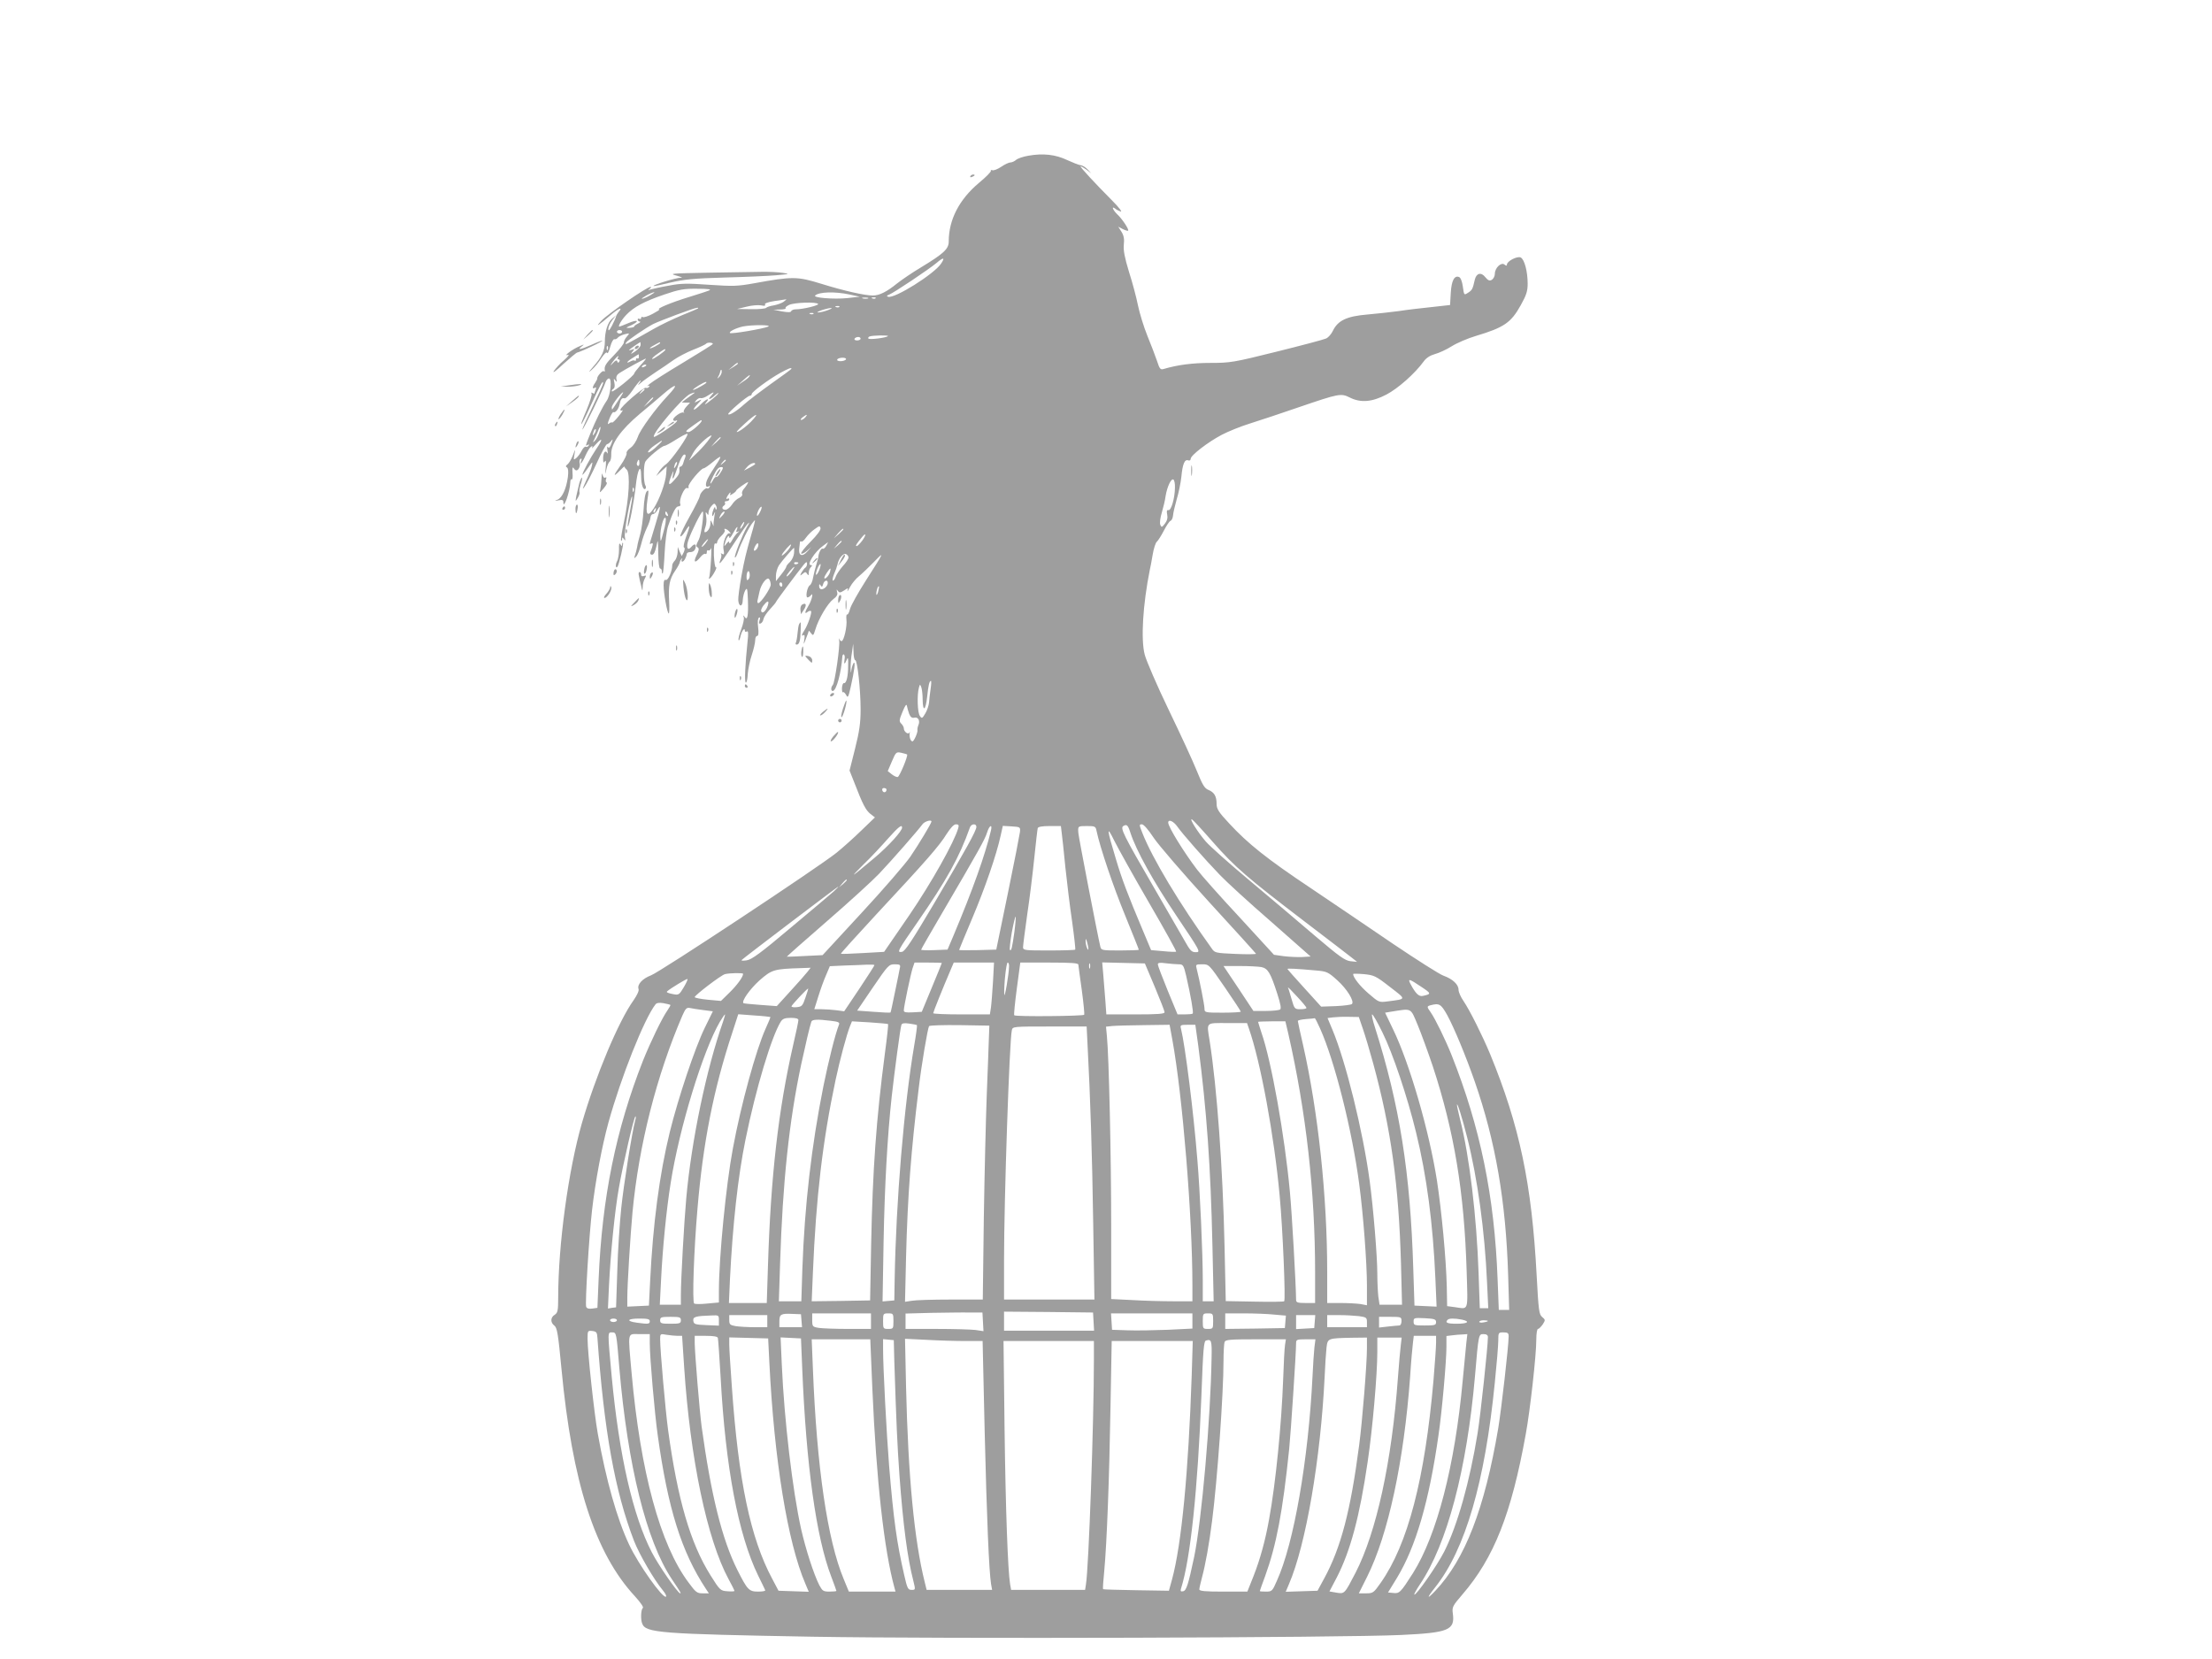 <?xml version="1.0" standalone="no"?>
<!DOCTYPE svg PUBLIC "-//W3C//DTD SVG 20010904//EN"
 "http://www.w3.org/TR/2001/REC-SVG-20010904/DTD/svg10.dtd">
<svg version="1.0" xmlns="http://www.w3.org/2000/svg"
 width="1280pt" height="960pt" viewBox="0 0 1280 960"
 preserveAspectRatio="xMidYMid meet">
<g transform="translate(0,960) scale(0.1,-0.1)"
fill="#9e9e9e" stroke="none">
<path d="M5951 8699 c-30 -5 -62 -16 -71 -24 -9 -8 -24 -15 -33 -15 -9 0 -33
-11 -53 -25 -21 -14 -44 -23 -51 -20 -8 2 -12 1 -9 -3 3 -5 -29 -37 -70 -71
-114 -96 -174 -213 -174 -338 0 -43 -27 -69 -157 -148 -54 -32 -118 -76 -143
-96 -58 -47 -101 -69 -139 -69 -47 0 -167 27 -299 68 -139 43 -167 43 -387 3
-99 -18 -124 -18 -260 -9 -128 9 -164 9 -235 -5 -47 -8 -94 -19 -105 -22 -16
-6 -17 -5 -5 4 8 6 10 11 4 11 -20 0 -248 -157 -284 -196 -39 -42 -21 -31 54
33 48 41 73 50 45 17 -7 -9 -14 -21 -15 -28 -1 -6 -12 -29 -23 -51 -15 -28
-21 -33 -21 -18 0 11 10 33 22 49 l22 29 -22 -19 c-26 -22 -42 -74 -42 -134 0
-50 -17 -87 -68 -145 -27 -31 -29 -36 -8 -17 16 14 41 44 56 68 17 25 30 38
33 30 3 -7 11 8 18 35 7 26 18 46 24 44 5 -2 15 2 20 9 6 7 24 16 40 20 29 7
30 7 13 -13 -10 -11 -18 -26 -18 -35 0 -8 -25 -40 -55 -71 -51 -52 -60 -67
-55 -92 1 -5 -2 -7 -6 -3 -7 7 -40 -30 -38 -42 1 -3 -5 -14 -12 -25 -17 -24
-18 -39 -2 -29 8 5 9 2 5 -10 -4 -10 -7 -20 -7 -22 0 -3 -5 -2 -12 2 -6 4 -8
3 -5 -4 4 -5 -9 -47 -28 -93 -54 -125 -35 -105 25 28 54 118 70 147 70 126 0
-6 -27 -66 -60 -134 -33 -68 -60 -128 -60 -134 1 -12 124 239 134 273 4 12 13
22 20 22 19 0 9 -99 -14 -130 -24 -35 -63 -112 -94 -189 -30 -74 -30 -75 -14
-65 7 4 8 3 4 -5 -4 -6 -11 -9 -16 -6 -5 3 -16 -7 -24 -23 -8 -16 -22 -35 -32
-43 -15 -12 -16 -11 -10 21 6 35 6 35 -9 -5 -9 -22 -22 -45 -31 -52 -11 -8
-12 -13 -3 -18 7 -5 9 -23 5 -56 -9 -66 -32 -118 -59 -130 -20 -8 -19 -9 6 -4
21 4 27 2 27 -11 0 -48 39 64 40 114 0 13 4 21 8 18 5 -3 7 14 5 37 -2 26 0
37 6 29 4 -8 12 -14 16 -14 13 0 25 26 19 44 -2 9 0 19 5 23 7 3 8 0 5 -9 -14
-36 7 -13 24 28 11 24 25 47 32 51 9 6 11 4 6 -6 -4 -8 6 2 23 21 40 44 40 28
0 -30 -33 -49 -79 -135 -79 -147 0 -4 14 12 31 37 28 41 30 42 24 15 -3 -16
-19 -57 -35 -90 -19 -42 -22 -52 -9 -34 11 14 43 76 71 137 28 62 55 112 61
112 5 0 16 8 23 18 11 14 12 12 2 -15 -8 -22 -15 -29 -20 -20 -5 7 -6 -1 -3
-18 3 -16 2 -24 -1 -17 -10 21 -24 3 -24 -31 0 -24 3 -28 10 -17 7 10 8 0 5
-35 -4 -45 -4 -46 4 -11 4 21 13 41 19 45 5 3 10 23 9 43 -2 60 56 141 164
232 52 43 112 94 134 113 79 69 97 65 29 -7 -70 -74 -160 -197 -173 -238 -9
-25 -26 -52 -42 -63 -16 -11 -26 -25 -23 -32 2 -7 -13 -39 -35 -70 -44 -62
-45 -72 -3 -29 15 15 26 25 25 23 -1 -2 5 -11 14 -19 21 -21 13 -169 -17 -305
-12 -55 -19 -101 -16 -105 3 -3 6 1 6 9 0 12 2 11 11 -1 8 -12 9 -9 5 13 -6
26 33 242 42 233 2 -2 -4 -41 -13 -86 -9 -45 -15 -84 -12 -86 7 -7 36 143 46
235 10 97 31 133 31 56 0 -50 13 -85 25 -73 4 4 4 12 0 18 -12 19 -12 117 -1
138 13 23 96 92 111 92 6 0 35 16 65 35 30 19 60 35 67 35 16 0 -94 -158 -124
-177 -12 -8 -29 -26 -39 -41 l-17 -27 30 28 31 28 -3 -43 c-4 -52 -39 -149
-73 -201 -35 -53 -48 -36 -36 48 9 55 8 63 -3 52 -9 -9 -16 -48 -19 -108 -3
-52 -12 -114 -19 -139 -7 -25 -16 -58 -18 -75 -3 -16 -9 -39 -13 -50 -6 -18
-5 -18 8 -5 8 8 20 40 28 70 7 30 22 73 33 95 11 22 20 49 21 60 1 11 7 20 14
20 8 0 20 11 27 25 21 38 18 13 -11 -81 -14 -46 -28 -93 -31 -103 -5 -14 -3
-17 6 -11 13 7 11 -7 -6 -52 -3 -7 2 -13 10 -13 10 0 18 16 25 48 9 45 10 44
11 -40 1 -51 5 -88 11 -88 6 0 10 -7 10 -17 0 -9 2 -14 5 -11 3 3 8 56 11 119
3 63 12 132 20 155 28 82 45 114 60 114 10 0 14 6 10 15 -8 23 24 97 40 91 8
-3 11 0 8 8 -5 13 71 106 88 106 5 0 28 16 51 35 22 19 42 33 45 31 2 -3 -9
-24 -26 -48 -16 -24 -37 -58 -46 -76 -17 -33 -14 -58 6 -46 7 5 8 2 4 -5 -5
-7 -10 -10 -13 -7 -8 8 -43 -27 -43 -44 -1 -8 -27 -62 -60 -120 -32 -57 -56
-108 -53 -113 3 -5 16 9 29 30 29 47 30 35 3 -37 -11 -30 -16 -56 -11 -58 6
-2 5 -12 -1 -27 l-12 -23 -12 26 -11 27 -1 -32 c-1 -17 -8 -38 -16 -47 -8 -8
-15 -20 -15 -27 0 -33 -24 -89 -37 -85 -9 4 -13 -5 -13 -31 0 -45 21 -163 30
-163 3 0 4 31 2 70 -5 90 2 129 34 176 15 21 27 44 28 51 1 7 6 16 11 20 4 4
5 2 1 -4 -4 -7 -3 -13 2 -13 10 0 24 26 26 45 1 6 9 10 18 10 20 0 31 10 34
30 3 19 -10 19 -26 0 -22 -26 -31 -1 -16 41 17 50 74 164 82 164 10 0 -8 -135
-22 -162 -18 -35 -18 -39 -5 -47 7 -5 5 -19 -8 -44 -21 -42 -9 -49 21 -12 11
14 24 23 29 20 5 -4 9 1 9 10 0 9 4 14 9 10 5 -3 12 3 15 12 3 10 3 -22 0 -72
-3 -49 -8 -94 -11 -99 -4 -5 -1 -6 6 -2 6 4 18 21 27 38 9 16 12 28 7 25 -5
-3 -10 28 -12 69 -1 51 2 74 9 69 5 -3 10 0 10 8 0 7 11 24 25 37 13 12 22 27
19 31 -10 16 13 9 27 -8 8 -9 9 -14 3 -10 -19 11 -45 -55 -37 -93 5 -27 3 -32
-8 -25 -8 5 -11 5 -7 1 4 -5 3 -19 -2 -32 -16 -41 -2 -27 48 47 86 130 102
153 114 163 6 6 2 -5 -10 -24 -27 -47 -76 -170 -69 -176 3 -3 11 12 18 33 15
47 62 141 84 168 16 20 16 19 10 -5 -3 -14 -10 -38 -15 -55 -33 -115 -42 -152
-60 -250 -11 -61 -19 -123 -18 -138 3 -40 25 -41 26 -1 1 19 7 44 14 57 12 19
13 13 16 -57 3 -90 -3 -119 -19 -96 -9 12 -10 12 -5 -3 3 -9 -4 -40 -15 -69
-11 -28 -18 -56 -15 -62 2 -6 7 4 11 22 7 31 25 55 25 32 0 -6 5 -8 12 -4 8 5
9 -10 4 -57 -14 -132 -19 -239 -10 -239 5 0 10 22 11 50 2 27 12 77 23 109 11
33 20 72 20 86 0 14 5 25 11 25 8 0 10 16 6 50 -4 30 -2 52 5 56 7 4 8 -1 3
-16 -5 -16 -4 -21 6 -18 8 3 15 14 17 26 2 11 19 37 38 57 19 20 34 39 34 41
0 5 119 164 159 214 16 20 21 21 21 8 0 -9 -4 -20 -10 -23 -5 -3 -15 -16 -22
-28 -10 -20 -10 -21 6 -8 15 13 19 13 27 0 7 -11 9 -10 9 7 0 11 5 25 12 32 9
9 9 12 0 12 -26 0 22 77 70 111 l30 22 -11 -22 c-7 -12 -16 -19 -21 -16 -8 5
-24 -26 -25 -50 -1 -5 -6 -26 -12 -45 -6 -19 -14 -52 -18 -72 -3 -21 -12 -41
-19 -45 -16 -10 -27 -73 -12 -70 6 1 14 7 18 12 17 23 6 -27 -12 -57 -23 -38
-26 -55 -7 -39 8 6 16 8 20 5 7 -7 -18 -80 -38 -111 -17 -26 -19 -37 -5 -28 6
4 8 -7 4 -27 -5 -31 -4 -31 10 7 9 22 16 42 16 44 0 3 6 -3 13 -13 12 -16 14
-15 25 21 18 62 72 152 103 175 21 16 28 27 23 42 -4 16 -3 18 4 7 9 -12 14
-12 36 2 24 16 25 16 20 0 -3 -10 4 -1 14 19 11 21 35 50 54 65 18 15 57 52
86 82 62 64 60 60 -48 -109 -44 -69 -85 -142 -91 -163 -5 -21 -13 -36 -17 -33
-4 3 -6 -11 -4 -30 5 -38 -15 -124 -28 -124 -5 0 -11 6 -14 13 -3 6 -3 2 0
-10 6 -27 -25 -245 -37 -257 -13 -14 -11 -38 2 -34 20 7 46 103 53 195 0 11 5
19 9 16 5 -3 7 -16 4 -29 -5 -30 1 -31 13 -1 7 17 9 9 8 -33 0 -64 -10 -106
-25 -103 -5 1 -10 -12 -11 -29 0 -16 2 -27 6 -24 3 4 11 -3 18 -15 10 -20 13
-15 27 47 21 93 28 149 17 138 -4 -5 -10 -22 -13 -39 -3 -24 -4 -22 -5 10 0
22 3 63 8 90 l7 50 2 -47 c0 -27 5 -48 10 -48 12 0 31 -168 31 -285 0 -79 -7
-127 -32 -227 l-32 -127 29 -73 c46 -120 65 -157 92 -178 l26 -20 -79 -76
c-43 -42 -108 -100 -144 -129 -106 -85 -1021 -690 -1073 -709 -50 -19 -81 -53
-72 -79 4 -9 -8 -35 -28 -64 -88 -122 -221 -441 -300 -713 -78 -271 -137 -703
-137 -1010 0 -74 -3 -87 -20 -98 -25 -15 -26 -45 -2 -63 16 -12 22 -49 41
-250 62 -657 194 -1067 425 -1316 32 -35 52 -64 46 -68 -11 -7 -14 -64 -4 -90
21 -54 100 -60 984 -76 759 -13 3058 -6 3407 10 276 13 313 28 300 124 -5 37
-2 44 55 110 183 212 284 468 367 928 25 136 61 457 61 547 0 34 4 62 10 62 5
0 17 12 27 26 16 25 16 27 -3 43 -18 15 -21 36 -32 241 -28 530 -99 866 -269
1280 -46 110 -118 254 -154 307 -16 23 -29 52 -29 66 0 30 -34 62 -87 81 -23
8 -153 91 -290 183 -136 93 -351 238 -477 323 -255 170 -366 259 -473 375 -61
65 -73 84 -73 113 0 44 -13 67 -47 81 -23 9 -35 30 -67 109 -21 53 -95 213
-163 354 -68 141 -130 285 -139 320 -23 88 -11 289 30 493 3 11 10 49 16 85 6
36 17 70 24 75 7 6 25 34 40 63 15 29 32 55 39 58 7 2 14 17 15 32 1 15 11 56
21 92 11 36 23 94 27 130 7 75 19 104 40 96 8 -3 14 1 14 9 0 20 100 97 180
139 36 19 110 49 165 66 55 17 183 60 285 95 228 78 240 80 290 55 63 -32 129
-27 213 17 68 36 164 121 215 191 15 21 37 35 65 43 23 6 67 26 97 45 30 19
93 46 140 60 164 49 204 77 260 178 32 57 40 81 40 124 0 70 -18 140 -40 152
-19 10 -80 -21 -80 -41 0 -8 -4 -8 -14 0 -19 16 -56 -19 -56 -54 0 -13 -8 -28
-17 -34 -14 -8 -22 -4 -38 15 -24 31 -52 24 -61 -15 -12 -53 -15 -60 -39 -75
-23 -15 -23 -15 -30 35 -4 30 -13 53 -22 56 -27 11 -44 -21 -48 -93 l-4 -69
-108 -12 c-59 -6 -144 -16 -188 -23 -44 -6 -126 -15 -183 -20 -118 -10 -170
-34 -199 -94 -9 -19 -26 -39 -40 -45 -13 -6 -141 -40 -286 -76 -249 -62 -268
-65 -382 -65 -104 0 -189 -11 -271 -35 -19 -6 -24 0 -39 47 -10 29 -35 95 -56
146 -21 52 -45 131 -54 175 -9 45 -32 132 -52 194 -25 82 -33 124 -30 157 4
32 0 53 -13 74 l-19 30 27 -14 c14 -7 28 -11 30 -9 7 6 -34 68 -62 94 -26 25
-37 52 -13 34 6 -6 21 -13 32 -17 11 -4 -10 24 -47 61 -109 110 -188 196 -185
200 2 2 17 -7 33 -18 l29 -22 -22 23 c-11 12 -29 23 -40 24 -10 1 -45 15 -78
30 -67 32 -139 40 -224 25z m-505 -624 c-39 -60 -272 -206 -307 -192 -10 3 -8
7 6 12 26 10 230 146 275 184 40 34 50 32 26 -4z m-1341 -155 c-11 -5 -66 -23
-122 -40 -98 -30 -189 -68 -168 -70 6 -1 -12 -12 -38 -26 -26 -14 -52 -22 -57
-19 -6 3 -10 1 -10 -5 0 -6 -4 -8 -10 -5 -5 3 -10 1 -10 -4 0 -6 6 -11 13 -12
6 0 2 -5 -10 -11 -13 -6 -23 -14 -23 -17 0 -4 -12 -7 -27 -8 -25 -1 -24 0 10
15 21 10 35 20 32 24 -4 4 -27 -2 -52 -13 -24 -10 -46 -19 -49 -19 -10 0 12
39 40 68 43 45 103 78 221 118 85 29 113 34 190 33 60 0 83 -3 70 -9z m-345
-30 c-19 -11 -39 -19 -45 -19 -5 0 6 8 25 19 19 11 40 19 45 19 6 0 -6 -8 -25
-19z m1155 6 l60 -13 -72 -8 c-78 -8 -200 2 -186 15 22 21 113 24 198 6z m108
-23 c-7 -2 -21 -2 -30 0 -10 3 -4 5 12 5 17 0 24 -2 18 -5z m44 1 c-3 -3 -12
-4 -19 -1 -8 3 -5 6 6 6 11 1 17 -2 13 -5z m-532 -20 c-11 -8 -37 -17 -57 -21
-21 -3 -41 -10 -44 -14 -3 -5 -42 -9 -87 -8 l-82 1 54 13 c30 8 68 11 85 8 19
-4 27 -3 23 5 -5 6 16 14 55 20 35 5 65 10 68 10 3 1 -4 -5 -15 -14z m199 -13
c6 -8 -88 -31 -130 -31 -12 0 -24 -5 -26 -11 -2 -7 -19 -7 -53 -1 l-50 10 39
1 c22 0 36 4 32 8 -3 4 6 12 21 19 32 14 159 18 167 5z m123 -17 c-3 -3 -12
-4 -19 -1 -8 3 -5 6 6 6 11 1 17 -2 13 -5z m-818 -9 c-3 -2 -44 -20 -92 -39
-48 -20 -122 -55 -164 -79 -169 -96 -170 -97 -159 -78 8 12 113 84 156 106 36
18 238 94 254 94 5 1 7 -1 5 -4z m751 -10 c-19 -7 -44 -13 -55 -13 -11 0 -2 5
20 13 53 17 80 17 35 0z m-83 -21 c-3 -3 -12 -4 -19 -1 -8 3 -5 6 6 6 11 1 17
-2 13 -5z m-262 -74 c-30 -13 -214 -44 -221 -37 -8 8 35 29 76 38 52 10 170
10 145 -1z m-845 -30 c0 -5 -7 -10 -15 -10 -8 0 -15 5 -15 10 0 6 7 10 15 10
8 0 15 -4 15 -10z m1538 -25 c-10 -10 -108 -22 -113 -14 -3 4 1 10 7 12 18 7
113 8 106 2z m-158 -15 c0 -5 -9 -10 -21 -10 -11 0 -17 5 -14 10 3 6 13 10 21
10 8 0 14 -4 14 -10z m-1273 -36 c0 -8 -14 -25 -31 -37 -27 -18 -29 -19 -16
-2 14 17 13 18 -2 12 -10 -3 -18 -5 -18 -3 0 3 60 45 66 46 0 0 1 -7 1 -16z
m113 11 c0 -2 -13 -11 -30 -20 -38 -19 -40 -11 -2 9 31 17 32 18 32 11z m304
-6 c-2 -4 -79 -52 -172 -108 -92 -55 -178 -110 -192 -122 -14 -11 -19 -17 -11
-13 9 4 12 3 7 -4 -4 -6 -12 -9 -19 -6 -13 5 -147 -111 -147 -127 0 -6 5 -7
12 -3 6 4 -3 -11 -22 -34 -18 -23 -36 -40 -38 -37 -3 3 -11 0 -18 -6 -9 -8 -9
1 3 30 9 22 19 38 23 36 10 -6 30 18 35 44 6 30 14 41 28 36 7 -3 28 18 47 46
18 27 39 53 45 57 5 3 3 -3 -5 -14 -12 -16 -11 -16 10 2 14 12 52 39 85 61 33
21 79 53 103 70 24 17 75 44 113 59 39 15 72 31 75 35 2 4 13 7 24 6 10 -1 17
-4 14 -8z m-607 -31 c-3 -8 -6 -5 -6 6 -1 11 2 17 5 13 3 -3 4 -12 1 -19z
m333 -2 c0 -8 -72 -58 -76 -53 -3 3 12 17 33 31 38 27 43 29 43 22z m-153 -41
c0 -8 -4 -12 -9 -9 -4 3 -8 0 -8 -7 0 -7 -3 -9 -6 -6 -4 3 -15 2 -25 -4 -32
-17 -21 0 14 21 17 11 32 20 33 20 0 0 1 -7 1 -15z m-122 -5 c-3 -5 -1 -10 5
-10 6 0 8 -5 4 -12 -6 -9 -9 -9 -12 1 -3 9 -11 6 -26 -11 -22 -25 -12 -5 13
25 15 18 26 23 16 7z m130 -45 c-19 -22 -35 -42 -35 -46 0 -12 -122 -110 -129
-104 -3 3 0 10 7 14 9 5 11 18 7 37 -5 23 -4 26 5 14 10 -13 11 -12 7 6 -3 14
3 26 17 35 35 23 151 86 154 84 1 -1 -13 -19 -33 -40z m1190 35 c-3 -5 -17
-10 -31 -10 -14 0 -22 4 -19 10 3 6 17 10 31 10 14 0 22 -4 19 -10z m-625 -24
c0 -2 -12 -11 -27 -20 l-28 -17 24 20 c23 21 31 25 31 17z m-530 -10 c0 -2 -7
-7 -16 -10 -8 -3 -12 -2 -9 4 6 10 25 14 25 6z m840 -20 c0 -2 -53 -41 -117
-86 -64 -46 -135 -100 -157 -120 -43 -39 -85 -65 -92 -57 -7 6 111 107 125
107 6 0 11 4 11 10 0 12 100 86 165 122 48 26 65 33 65 24z m-404 -21 c-1 -8
-8 -21 -16 -28 -10 -10 -11 -9 -4 3 5 8 9 18 10 23 3 14 4 17 8 17 2 0 3 -7 2
-15z m159 -25 c-3 -5 -20 -19 -38 -30 l-32 -22 35 31 c35 32 46 38 35 21z
m-255 -41 c-26 -17 -70 -40 -70 -35 0 7 64 46 75 46 6 0 3 -5 -5 -11z m-350
-33 c0 -2 -8 -10 -17 -17 -16 -13 -17 -12 -4 4 13 16 21 21 21 13z m-152 -63
c-17 -27 -33 -50 -35 -52 -2 -2 -3 3 -3 12 0 14 55 87 66 87 2 0 -11 -21 -28
-47z m428 34 c-10 -7 -28 -20 -40 -29 l-21 -17 24 -1 24 0 -21 -23 c-12 -13
-19 -28 -15 -33 5 -5 4 -6 -1 -2 -11 10 -68 -31 -60 -43 3 -5 10 -6 16 -3 7 4
8 2 4 -5 -9 -15 -126 -94 -132 -89 -15 15 168 231 211 249 28 11 33 10 11 -4z
m109 -7 c-25 -27 -7 -25 23 3 14 12 22 17 18 10 -3 -6 -25 -26 -49 -44 -25
-20 -34 -24 -23 -11 29 33 4 26 -29 -8 -16 -16 -33 -30 -39 -30 -5 0 3 14 20
31 28 30 28 31 4 19 -23 -12 -24 -12 -11 4 8 9 20 15 26 12 7 -2 25 4 41 15
37 24 42 24 19 -1z m-335 -13 c0 -2 -12 -14 -27 -28 l-28 -24 24 28 c23 25 31
32 31 24z m565 -138 c-22 -22 -53 -47 -70 -55 -22 -11 -14 0 30 40 70 65 97
75 40 15z m315 26 c-7 -8 -18 -15 -24 -15 -6 0 -2 7 8 15 25 19 32 19 16 0z
m-600 -20 c0 -12 -61 -65 -75 -65 -23 0 -19 6 28 39 45 32 47 33 47 26z m-592
-67 c-6 -18 -17 -40 -25 -48 -14 -13 -14 -13 -4 7 6 12 15 33 21 47 14 38 21
32 8 -6z m-27 -5 c-12 -20 -14 -14 -5 12 4 9 9 14 11 11 3 -2 0 -13 -6 -23z
m651 -50 c-17 -21 -47 -54 -68 -73 l-37 -35 24 44 c19 36 88 101 106 101 3 0
-9 -17 -25 -37z m78 24 c0 -2 -12 -14 -27 -28 l-28 -24 24 28 c23 25 31 32 31
24z m-340 -20 c0 -2 -18 -20 -40 -40 -22 -19 -40 -30 -40 -23 0 7 17 25 38 39
39 27 42 29 42 24z m135 -94 c-4 -10 -10 -26 -12 -35 -3 -10 -10 -18 -15 -18
-5 0 -8 -6 -7 -12 3 -25 -1 -35 -31 -68 -32 -36 -37 -26 -14 30 11 28 13 30 9
8 -8 -40 1 -34 16 10 22 68 39 102 50 102 7 0 8 -7 4 -17z m-265 -34 c0 -11
-4 -18 -10 -14 -5 3 -7 12 -3 20 7 21 13 19 13 -6z m500 17 c0 -2 -8 -10 -17
-17 -16 -13 -17 -12 -4 4 13 16 21 21 21 13z m-289 -33 c-12 -20 -14 -14 -5
12 4 9 9 14 11 11 3 -2 0 -13 -6 -23z m459 12 c0 -2 -15 -12 -32 -21 l-33 -17
19 22 c17 19 46 29 46 16z m-200 -49 c-10 -17 -22 -29 -25 -26 -4 3 -13 -6
-20 -20 -20 -35 -18 -16 1 23 23 44 31 54 49 54 12 0 11 -6 -5 -31z m2629 -89
c-1 -61 -22 -133 -38 -129 -9 2 -11 -5 -7 -25 4 -19 0 -36 -13 -53 -18 -23
-20 -23 -27 -6 -4 10 0 41 9 70 8 28 19 71 22 96 9 54 32 103 45 95 6 -4 10
-25 9 -48z m-2475 21 c-4 -7 -14 -21 -22 -30 -7 -9 -11 -22 -7 -27 3 -6 -4
-16 -17 -22 -13 -5 -33 -23 -43 -40 -11 -16 -28 -29 -37 -29 -20 0 -24 15 -8
25 6 4 8 11 5 16 -4 5 1 9 9 9 9 0 16 5 16 11 0 5 -5 7 -11 3 -8 -4 -8 0 0 15
7 11 14 21 17 21 3 0 2 -5 -1 -11 -4 -6 2 -5 14 3 12 7 21 16 21 19 0 6 59 48
68 49 2 0 0 -6 -4 -12z m-657 -40 c-3 -8 -6 -5 -6 6 -1 11 2 17 5 13 3 -3 4
-12 1 -19z m479 -105 c-3 -4 -6 0 -7 8 -1 18 -18 -21 -18 -41 0 -10 4 -8 10 5
8 17 9 17 4 -5 -2 -14 -5 -34 -6 -45 l0 -20 -9 20 c-8 18 -9 18 -9 -5 -1 -25
-17 -50 -32 -50 -5 0 -3 14 3 30 6 17 8 45 4 63 -4 23 -3 28 4 17 8 -13 10
-12 10 4 0 11 8 28 17 38 15 17 18 17 26 3 5 -9 6 -19 3 -22z m250 -20 c-8
-15 -15 -22 -16 -15 0 17 20 55 27 49 2 -3 -2 -18 -11 -34z m-603 12 c-3 -9
-8 -14 -10 -11 -3 3 -2 9 2 15 9 16 15 13 8 -4z m71 -21 c3 -8 2 -12 -4 -9 -6
3 -10 10 -10 16 0 14 7 11 14 -7z m319 -4 c-10 -11 -19 -20 -21 -20 -1 0 2 9
8 20 6 11 15 20 20 20 6 0 2 -9 -7 -20z m-343 -95 c-16 -63 -18 -66 -19 -31
-1 47 19 120 30 109 5 -5 0 -40 -11 -78z m460 35 c-6 -11 -13 -20 -16 -20 -2
0 0 9 6 20 6 11 13 20 16 20 2 0 0 -9 -6 -20z m391 -94 c-34 -34 -58 -65 -55
-69 4 -4 19 3 33 15 l26 23 -24 -27 c-29 -33 -52 -23 -46 20 2 15 4 31 4 35 1
5 5 6 9 3 4 -2 16 8 26 23 10 14 32 37 50 49 27 20 31 20 34 6 3 -10 -21 -42
-57 -78z m-428 67 c-5 -12 -3 -14 8 -9 9 5 8 2 -2 -6 -9 -7 -23 -26 -32 -43
-9 -16 -16 -24 -17 -16 0 11 -4 10 -16 -5 -14 -18 -15 -18 -8 6 8 31 24 50 24
30 1 -8 10 2 21 23 20 38 34 51 22 20z m617 4 c0 -2 -12 -14 -27 -28 l-28 -24
24 28 c23 25 31 32 31 24z m109 -66 c-13 -17 -27 -31 -32 -31 -9 0 -1 13 32
53 24 29 24 11 0 -22z m-906 -15 c-10 -13 -20 -22 -22 -20 -4 4 29 44 36 44 2
0 -4 -11 -14 -24z m787 11 c0 -2 -10 -12 -22 -23 l-23 -19 19 23 c18 21 26 27
26 19z m-490 -43 c-18 -21 -24 -10 -9 18 8 14 14 18 17 10 2 -7 -2 -19 -8 -28z
m191 8 c-5 -9 -19 -26 -32 -37 -26 -23 -17 -2 14 33 25 27 31 28 18 4z m24
-32 c-1 -17 -12 -40 -23 -51 -12 -11 -22 -23 -22 -28 0 -5 -13 -25 -30 -46
l-30 -38 0 32 c0 17 8 44 17 59 15 23 83 102 88 102 1 0 1 -14 0 -30z m315
-26 c0 -8 -15 -31 -34 -51 -18 -21 -36 -48 -40 -60 -4 -13 -11 -23 -16 -23 -5
0 -2 17 6 37 9 20 18 46 20 56 6 34 33 67 49 61 8 -4 15 -12 15 -20z m-290
-30 c0 -8 -19 -13 -24 -6 -3 5 1 9 9 9 8 0 15 -2 15 -3z m120 -44 c-7 -17 -15
-28 -18 -26 -2 3 1 19 8 36 7 17 15 28 18 26 2 -3 -1 -19 -8 -36z m-161 -10
c-13 -16 -25 -28 -27 -25 -5 5 37 55 45 55 2 0 -6 -13 -18 -30z m224 0 c-5
-21 -33 -49 -33 -33 0 9 29 53 35 53 2 0 1 -9 -2 -20z m-472 -43 c-8 -8 -11
-4 -11 14 0 33 14 47 18 19 2 -12 -1 -27 -7 -33z m129 -30 c0 -21 -58 -107
-72 -107 -5 0 -7 8 -4 18 2 9 7 31 11 49 9 44 45 89 56 71 5 -7 9 -21 9 -31z
m330 10 c0 -17 -20 -37 -37 -37 -7 0 -13 8 -13 18 0 13 2 14 9 4 6 -10 10 -9
14 7 6 23 27 29 27 8z m-263 -12 c0 -8 -4 -12 -9 -9 -4 3 -8 9 -8 15 0 5 4 9
8 9 5 0 9 -7 9 -15z m554 -41 c-5 -16 -10 -21 -10 -12 -1 18 10 51 15 45 2 -1
-1 -16 -5 -33z m-635 -66 c-5 -30 -28 -60 -38 -50 -7 7 -4 18 8 36 21 27 33
33 30 14z m939 -495 c-4 -27 -8 -62 -9 -79 -2 -17 -11 -45 -22 -63 -17 -29
-20 -30 -31 -14 -14 18 -17 121 -6 162 6 23 7 23 14 5 4 -10 8 -43 8 -71 1
-75 17 -66 26 14 7 68 13 93 22 93 3 0 2 -21 -2 -47z m-124 -144 c8 -19 16
-25 30 -22 22 6 35 -18 23 -44 -4 -10 -6 -22 -5 -27 3 -13 -20 -66 -29 -66
-11 0 -19 25 -16 47 2 10 1 12 -1 5 -6 -16 -33 3 -33 24 0 7 -7 19 -15 27 -13
13 -12 21 8 69 15 37 23 47 25 33 2 -11 8 -32 13 -46z m-12 -235 c7 -6 -43
-127 -54 -130 -6 -2 -21 5 -34 15 l-24 19 24 56 c23 54 25 56 54 50 17 -4 32
-8 34 -10z m-119 -203 c0 -17 -18 -21 -24 -6 -3 9 0 15 9 15 8 0 15 -4 15 -9z
m1888 -303 c130 -148 202 -209 532 -461 135 -103 258 -197 274 -210 l29 -23
-39 4 c-32 4 -65 28 -204 146 -91 78 -260 221 -377 319 -116 97 -232 200 -256
228 -45 52 -97 134 -80 128 5 -2 60 -61 121 -131z m-1628 118 c0 -10 -75 -134
-122 -203 -29 -42 -155 -188 -281 -324 l-227 -246 -103 -5 c-56 -3 -103 -5
-104 -4 -1 1 103 93 232 205 128 111 264 235 302 275 74 78 227 253 250 285
12 18 53 30 53 17z m1422 -28 c29 -42 162 -193 247 -281 36 -38 169 -160 296
-270 l229 -202 -49 -3 c-28 -1 -75 1 -107 5 l-56 8 -200 218 c-111 119 -221
243 -245 275 -76 100 -167 247 -167 272 0 21 30 9 52 -22z m-1267 -10 c-23
-81 -155 -316 -284 -505 l-145 -211 -123 -7 c-68 -4 -125 -6 -127 -4 -2 2 91
105 206 229 288 309 364 396 405 463 24 37 42 57 55 57 15 0 18 -5 13 -22z
m105 7 c0 -21 -60 -130 -243 -440 -129 -218 -170 -281 -188 -283 -31 -5 -26 4
89 170 170 246 243 376 305 551 8 21 37 23 37 2z m891 -33 c34 -105 134 -284
265 -479 140 -208 143 -213 114 -213 -25 0 -33 9 -66 68 -21 37 -100 174 -176
305 -176 303 -197 345 -178 357 20 12 27 6 41 -38z m135 -30 c28 -42 172 -209
320 -371 148 -161 270 -296 272 -300 1 -3 -52 -4 -118 -1 -113 5 -121 6 -137
30 -187 260 -345 523 -403 671 -18 46 -19 49 -2 49 10 0 37 -31 68 -78z
m-1456 59 c0 -20 -75 -103 -156 -172 -144 -121 -153 -127 -69 -43 45 43 109
112 144 152 60 67 81 84 81 63z m514 -18 c-34 -142 -104 -339 -217 -608 l-34
-80 -77 -3 c-42 -2 -76 0 -76 2 0 3 55 99 122 213 214 365 248 427 260 466 13
42 32 51 22 10z m168 -8 c-2 -16 -33 -176 -70 -355 l-67 -325 -107 -3 c-60 -1
-108 -1 -108 1 0 2 34 84 75 181 75 177 141 369 165 479 l13 58 51 -3 c50 -3
51 -4 48 -33z m242 -7 c3 -24 13 -113 21 -198 9 -85 26 -226 39 -313 12 -86
20 -159 18 -162 -3 -3 -72 -5 -154 -5 -139 0 -148 1 -148 19 0 11 11 95 24
188 14 92 32 240 41 328 9 88 18 166 20 173 3 8 26 12 69 12 l65 0 5 -42z
m201 15 c21 -99 98 -326 166 -491 43 -106 79 -195 79 -198 0 -2 -49 -4 -109
-4 -105 0 -109 1 -114 23 -14 57 -126 635 -127 657 -3 40 -3 40 50 40 46 0 50
-2 55 -27z m304 -417 c89 -153 160 -281 157 -283 -2 -2 -36 -1 -75 3 l-70 6
-47 112 c-89 211 -123 301 -157 416 -53 175 -55 199 -9 105 22 -44 112 -206
201 -359z m-1749 131 c0 -2 -10 -12 -22 -23 l-23 -19 19 23 c18 21 26 27 26
19z m-75 -65 c-17 -15 -129 -110 -249 -210 -172 -145 -226 -185 -255 -189 -20
-3 -33 -3 -29 2 11 12 553 423 558 424 3 0 -9 -12 -25 -27z m1045 -234 c-13
-93 -18 -113 -26 -105 -3 3 2 49 11 102 10 53 20 94 22 91 2 -2 -1 -42 -7 -88z
m428 -98 c0 -9 -3 -7 -8 5 -5 11 -8 29 -8 40 0 16 2 15 8 -5 4 -14 8 -32 8
-40z m-848 -82 c0 -2 -26 -66 -58 -143 l-58 -140 -52 -3 c-40 -2 -52 0 -52 11
0 22 39 207 51 245 l11 32 79 0 c43 0 79 -1 79 -2z m296 -110 c-4 -62 -9 -130
-12 -150 l-6 -38 -164 0 c-90 0 -164 3 -164 7 0 6 56 146 99 246 l20 47 117 0
116 0 -6 -112z m93 90 c-1 -47 -26 -192 -28 -162 -2 57 12 184 20 184 5 0 9
-10 8 -22z m401 10 c1 -7 9 -74 20 -148 10 -74 16 -138 14 -142 -5 -8 -397
-12 -405 -3 -3 2 4 72 15 155 l20 150 168 0 c128 0 168 -3 168 -12z m67 -20
c-3 -7 -5 -2 -5 12 0 14 2 19 5 13 2 -7 2 -19 0 -25z m375 -108 c31 -74 57
-141 57 -147 1 -10 -39 -13 -168 -13 l-169 0 -6 83 c-4 45 -9 113 -12 150 l-6
68 123 -3 124 -3 57 -135z m138 130 c26 0 29 -4 44 -67 27 -117 43 -212 38
-218 -3 -3 -24 -5 -47 -5 l-41 0 -57 138 c-31 76 -57 144 -57 151 0 10 11 12
46 7 26 -3 59 -6 74 -6z m-1760 -5 c0 -3 -39 -64 -87 -136 l-88 -131 -44 6
c-24 3 -63 6 -86 6 l-43 0 23 73 c12 39 32 95 45 124 l22 52 87 4 c47 1 105 4
129 5 23 1 42 0 42 -3z m147 -17 c-2 -13 -15 -75 -28 -138 -13 -63 -24 -117
-26 -119 -1 -2 -45 0 -97 4 l-96 7 91 134 c88 129 93 134 126 134 31 0 35 -3
30 -22z m1881 -112 c51 -74 92 -137 92 -140 0 -3 -47 -6 -105 -6 -102 0 -105
1 -105 23 0 21 -29 168 -45 230 -7 26 -6 27 32 27 39 0 39 0 131 -134z m211
118 c38 -8 53 -33 92 -154 20 -62 24 -87 16 -92 -7 -4 -44 -8 -83 -8 l-71 0
-86 130 -87 130 94 0 c51 0 108 -3 125 -6z m-2626 -27 c-10 -13 -54 -63 -98
-111 l-80 -88 -95 7 c-52 4 -96 8 -98 10 -12 12 37 81 92 131 73 64 84 67 244
72 l53 2 -18 -23z m2945 7 c59 -5 68 -9 120 -56 57 -51 101 -123 85 -138 -4
-4 -46 -10 -93 -12 l-85 -3 -97 107 c-54 59 -98 109 -98 111 0 4 47 2 168 -9z
m-3318 -19 c0 -18 -35 -66 -78 -108 l-50 -49 -76 7 c-42 4 -76 11 -76 15 0 11
152 127 175 133 28 7 105 8 105 2z m3743 -76 c97 -75 98 -69 -16 -84 -47 -6
-49 -5 -108 46 -50 43 -89 93 -89 113 0 2 28 2 63 -1 58 -6 68 -10 150 -74z
m-4087 -3 c-25 -42 -29 -45 -59 -39 -33 6 -43 11 -36 17 22 19 114 74 117 71
3 -2 -7 -24 -22 -49z m4268 4 c59 -39 60 -42 9 -53 -23 -5 -42 14 -72 71 -16
31 -5 28 63 -18z m-664 -122 c0 -5 -16 -8 -35 -8 -33 0 -35 2 -51 58 -9 31
-18 62 -21 67 -2 6 21 -17 51 -50 31 -33 56 -63 56 -67z m-2899 60 c-16 -48
-21 -53 -49 -56 -18 -2 -32 0 -32 5 0 6 90 103 97 103 1 0 -6 -24 -16 -52z
m-782 -43 c2 -2 -6 -16 -17 -32 -31 -44 -98 -183 -141 -290 -157 -399 -237
-792 -257 -1265 l-7 -166 -29 -4 c-20 -3 -32 0 -36 10 -7 20 16 403 34 560 19
165 57 369 95 507 72 260 206 598 272 683 7 9 22 11 46 7 20 -4 38 -8 40 -10z
m4495 -58 c40 -73 108 -237 160 -386 120 -345 180 -693 193 -1118 l6 -203 -30
0 -30 0 -7 178 c-18 479 -100 878 -266 1296 -35 88 -94 209 -121 248 -23 32
-23 35 -1 41 50 13 60 8 96 -56z m-4304 28 l55 -7 -47 -96 c-57 -117 -153
-404 -202 -602 -60 -245 -98 -534 -114 -865 l-7 -140 -62 -3 -63 -3 0 53 c0
76 18 364 30 493 37 391 140 793 289 1139 18 41 25 47 44 43 12 -3 47 -8 77
-12z m4134 -87 c21 -51 60 -158 87 -238 124 -377 182 -727 196 -1187 7 -238
13 -218 -68 -207 l-45 6 -2 112 c-4 165 -30 438 -57 615 -45 288 -159 679
-253 873 l-47 98 30 5 c128 20 115 27 159 -77z m-4020 20 c-96 -273 -183 -687
-213 -1023 -12 -132 -31 -467 -31 -557 l0 -58 -61 0 -61 0 7 138 c9 187 31
411 56 567 50 318 187 765 285 933 14 23 27 42 29 42 2 0 -3 -19 -11 -42z
m274 27 c1 -1 -11 -31 -28 -68 -55 -122 -142 -438 -189 -692 -40 -212 -81
-634 -81 -825 l0 -67 -66 -6 c-37 -4 -71 -4 -77 0 -12 7 -2 306 19 548 32 380
92 688 201 1018 l35 108 92 -7 c50 -3 92 -8 94 -9z m3542 -90 c60 -121 144
-372 194 -577 62 -252 98 -528 112 -846 l7 -163 -64 3 -64 3 -7 215 c-17 556
-79 945 -221 1393 -14 42 -21 77 -17 77 5 0 32 -47 60 -105z m-113 20 c13 -38
40 -128 59 -198 103 -377 148 -702 161 -1159 l6 -238 -65 0 -65 0 -7 46 c-3
26 -6 86 -6 133 0 101 -23 379 -44 536 -39 290 -138 691 -216 877 l-28 67 32
4 c17 2 58 4 90 3 l59 -1 24 -70z m-3267 52 c0 -7 -13 -71 -30 -143 -86 -376
-130 -761 -146 -1276 l-7 -218 -110 0 -109 0 6 138 c16 317 46 593 90 808 60
296 151 597 204 682 11 17 24 22 58 22 30 0 44 -4 44 -13z m3019 -49 c84 -187
185 -587 226 -898 23 -168 45 -458 45 -589 l0 -114 -37 7 c-21 3 -73 6 -115 6
l-78 0 0 181 c0 435 -52 923 -139 1309 -17 74 -31 138 -31 142 0 4 21 9 48 11
26 2 48 4 50 5 2 1 16 -26 31 -60z m-2831 45 c43 -5 52 -9 47 -22 -22 -55 -60
-208 -90 -355 -69 -345 -109 -690 -122 -1058 l-6 -188 -65 0 -65 0 7 218 c15
472 52 822 122 1152 24 111 50 222 59 248 5 13 34 15 113 5z m331 -19 c2 -2
-6 -77 -18 -166 -51 -390 -71 -671 -80 -1108 l-6 -325 -169 -3 -169 -2 7 167
c18 432 56 760 131 1113 25 117 64 263 84 313 l11 27 102 -6 c57 -4 105 -8
107 -10z m2316 -56 c103 -452 155 -915 155 -1380 l0 -178 -55 0 c-46 0 -55 3
-55 18 -1 93 -24 501 -36 627 -30 324 -107 756 -165 921 -10 32 -19 59 -19 61
0 1 36 3 79 3 l79 0 17 -72z m-2149 50 c2 -2 -5 -56 -16 -119 -59 -349 -105
-896 -113 -1354 l-2 -120 -34 -3 -34 -3 6 348 c6 319 22 609 47 838 16 143 50
399 56 414 3 10 16 12 45 8 22 -3 42 -7 45 -9z m1921 -20 c67 -191 146 -617
178 -968 18 -193 35 -603 26 -610 -3 -3 -81 -4 -172 -2 l-166 3 -7 317 c-10
453 -44 919 -86 1187 -18 113 -26 105 103 105 l113 0 11 -32z m-1505 -63 c-1
-44 -7 -188 -12 -320 -5 -132 -13 -453 -17 -712 l-6 -473 -186 0 c-102 0 -204
-3 -225 -7 l-39 -6 6 259 c9 355 29 618 73 974 16 138 52 348 60 362 3 5 83 7
177 6 l172 -3 -3 -80z m1062 -2 c59 -324 116 -1020 116 -1420 l0 -93 -113 0
c-63 0 -169 3 -235 7 l-122 6 0 427 c0 398 -13 978 -25 1097 l-5 52 37 4 c21
2 104 4 184 5 l147 2 16 -87z m150 -35 c48 -367 72 -700 82 -1160 l7 -318 -31
0 -32 0 0 123 c0 151 -16 517 -31 692 -22 278 -71 665 -95 762 -6 21 -3 23 39
23 l44 0 17 -122z m-640 -10 c15 -285 26 -610 32 -1020 l7 -438 -261 0 -262 0
0 228 c0 349 31 1265 45 1330 5 22 6 22 219 22 l214 0 6 -122z m2196 -520 c60
-237 102 -542 115 -840 l7 -148 -24 0 -25 0 -7 203 c-11 325 -53 679 -107 889
-10 42 -19 80 -18 85 1 17 31 -77 59 -189z m-4814 100 c-18 -65 -67 -372 -81
-508 -9 -85 -20 -249 -23 -365 l-7 -210 -24 -3 -23 -4 6 134 c10 194 33 426
57 563 23 133 88 415 96 415 3 0 3 -10 -1 -22z m2012 -1167 l3 -54 -47 7 c-26
3 -127 6 -225 6 l-179 0 0 45 0 44 148 4 c81 1 181 3 222 2 l75 0 3 -54z m640
2 l3 -53 -260 0 -261 0 0 55 0 55 258 -2 257 -3 3 -52z m-1690 5 l3 -38 -65 0
-66 0 0 34 c0 41 9 46 75 43 l50 -2 3 -37z m402 -3 l0 -45 -132 0 c-73 0 -150
3 -170 6 -36 6 -38 8 -38 45 l0 39 170 0 170 0 0 -45z m130 0 c0 -43 -1 -45
-30 -45 -29 0 -30 2 -30 45 0 43 1 45 30 45 29 0 30 -2 30 -45z m1730 1 l0
-44 -142 -7 c-79 -3 -183 -5 -233 -3 l-90 3 -3 48 -3 47 235 0 236 0 0 -44z
m120 -1 c0 -43 -1 -45 -30 -45 -29 0 -30 2 -30 45 0 43 1 45 30 45 29 0 30 -2
30 -45z m353 38 l68 -6 -3 -36 -3 -36 -172 -3 -173 -2 0 45 0 45 108 0 c59 0
138 -3 175 -7z m-3213 -33 l0 -31 -72 3 c-66 3 -73 5 -76 25 -3 23 12 28 106
31 41 2 42 1 42 -28z m280 -5 l0 -35 -72 0 c-40 0 -90 3 -110 6 -34 6 -38 10
-38 35 l0 29 110 0 110 0 0 -35z m3168 -2 l-3 -38 -52 -3 -53 -3 0 40 0 41 56
0 55 0 -3 -37z m256 31 c43 -6 46 -9 46 -35 l0 -29 -115 0 -115 0 0 35 0 35
69 0 c37 0 89 -3 115 -6z m-3924 -24 c0 -18 -7 -20 -60 -20 -53 0 -60 2 -60
20 0 18 7 20 60 20 53 0 60 -2 60 -20z m4170 -5 c0 -14 -6 -25 -12 -25 -7 0
-37 -3 -65 -6 l-53 -6 0 31 0 31 65 0 c63 0 65 -1 65 -25z m200 -6 c0 -17 -8
-19 -65 -19 -61 0 -65 1 -65 23 0 21 3 22 65 19 56 -3 65 -6 65 -23z m-4740
11 c0 -5 -9 -10 -20 -10 -11 0 -20 5 -20 10 0 6 9 10 20 10 11 0 20 -4 20 -10z
m190 -5 c0 -17 -8 -18 -74 -9 -66 9 -57 24 14 24 47 0 60 -3 60 -15z m4699 9
c51 -11 35 -24 -29 -24 -55 0 -70 6 -53 23 8 9 41 9 82 1z m151 -8 c0 -2 -11
-6 -25 -8 -14 -3 -25 -1 -25 3 0 5 11 9 25 9 14 0 25 -2 25 -4z m-5153 -96
c38 -538 101 -889 212 -1177 31 -79 116 -225 166 -285 14 -17 23 -33 19 -37
-16 -16 -160 186 -214 302 -70 149 -133 373 -181 642 -21 119 -59 470 -59 548
0 47 1 48 28 45 23 -3 27 -8 29 -38z m127 -177 c48 -562 156 -999 303 -1220
53 -79 55 -83 49 -83 -13 0 -125 161 -164 237 -109 210 -189 559 -232 1014
-25 272 -25 259 3 259 24 0 24 -2 41 -207z m5146 185 c0 -56 -42 -421 -60
-531 -79 -468 -193 -761 -364 -942 -51 -54 -52 -44 -1 20 174 219 288 609 345
1185 11 107 20 216 20 243 0 46 1 47 30 47 24 0 30 -4 30 -22z m-4970 -42 c0
-80 28 -404 46 -531 59 -426 138 -675 278 -888 l18 -27 -36 0 c-33 0 -40 6
-82 63 -164 219 -278 641 -329 1210 -22 248 -26 227 45 227 l60 0 0 -54z m161
44 l26 0 12 -182 c35 -530 133 -997 257 -1226 19 -34 34 -65 34 -68 0 -3 -18
-4 -41 -2 -40 3 -43 5 -98 93 -116 185 -190 438 -245 840 -15 110 -46 461 -46
524 0 33 0 34 38 27 20 -3 49 -6 63 -6z m4564 -42 c-3 -29 -12 -127 -21 -218
-45 -491 -149 -892 -287 -1112 -72 -113 -79 -120 -114 -116 l-31 3 52 85 c109
180 186 444 240 825 20 135 46 428 46 512 l0 62 33 4 c17 2 45 5 60 5 l28 2
-6 -52z m125 35 c0 -52 -43 -455 -60 -558 -45 -278 -116 -530 -192 -682 -41
-81 -165 -259 -174 -250 -2 2 12 28 32 58 158 234 272 666 319 1204 21 248 21
245 50 245 17 0 25 -6 25 -17z m-4456 -5 c2 -7 9 -110 16 -228 28 -519 102
-911 217 -1147 21 -43 40 -81 41 -85 2 -5 -17 -8 -41 -8 -53 0 -62 10 -120
125 -89 178 -152 432 -207 830 -12 92 -39 419 -40 483 l0 42 65 0 c44 0 67 -4
69 -12z m4156 -29 c0 -22 -7 -120 -15 -217 -50 -570 -148 -948 -306 -1172 -40
-57 -44 -60 -84 -60 l-42 0 48 96 c122 244 213 667 249 1159 5 83 13 169 16
193 l5 42 65 0 64 0 0 -41z m-3858 -114 c28 -565 106 -1042 209 -1281 l19 -45
-88 3 -87 3 -37 70 c-125 234 -195 565 -233 1110 -8 110 -15 219 -15 243 l0
43 113 -3 112 -3 7 -140z m190 -30 c23 -565 81 -981 168 -1208 16 -43 30 -80
30 -83 0 -2 -18 -4 -40 -4 -36 0 -41 4 -59 37 -33 66 -78 206 -105 324 -50
225 -98 632 -112 952 l-7 158 59 -3 59 -3 7 -170z m3268 113 c0 -91 -27 -424
-45 -560 -50 -383 -106 -595 -203 -773 l-38 -70 -92 -3 -92 -3 19 45 c98 227
183 726 206 1196 3 69 8 146 11 172 7 54 6 54 147 57 l87 1 0 -62z m196 20
c-3 -24 -11 -110 -17 -193 -35 -482 -124 -891 -245 -1126 -64 -123 -63 -123
-111 -115 l-40 7 43 82 c79 154 132 353 178 667 29 195 56 507 56 636 l0 84
71 0 70 0 -5 -42z m-3058 -255 c23 -529 68 -933 128 -1151 l6 -22 -135 0 -135
0 -30 73 c-94 225 -156 650 -178 1215 l-7 172 170 0 169 0 12 -287z m127 162
c12 -370 17 -479 30 -665 21 -285 46 -476 80 -607 13 -53 13 -53 -10 -53 -21
0 -25 8 -43 87 -43 188 -61 317 -87 630 -15 189 -35 568 -35 676 l0 58 31 -3
31 -3 3 -120z m410 115 l101 0 12 -527 c12 -496 25 -806 37 -880 l6 -33 -189
0 -190 0 -11 45 c-60 239 -96 611 -108 1129 l-6 279 123 -6 c68 -4 169 -7 225
-7z m1426 -95 c-6 -359 -57 -941 -101 -1155 -34 -160 -45 -195 -64 -198 -14
-3 -16 1 -12 15 55 173 97 576 118 1115 10 273 14 318 27 321 31 9 34 0 32
-98z m425 73 c-3 -18 -8 -109 -11 -203 -9 -253 -43 -598 -81 -805 -22 -124
-52 -233 -91 -332 l-35 -88 -139 0 c-105 0 -139 3 -139 13 0 6 7 37 15 67 21
78 42 196 59 330 30 232 66 736 66 925 0 51 3 100 6 109 5 14 31 16 181 16
l174 0 -5 -32z m170 -15 c-3 -27 -8 -102 -11 -168 -24 -483 -108 -967 -206
-1182 -26 -60 -29 -63 -63 -63 -20 0 -36 1 -36 3 0 2 14 41 31 87 65 180 101
368 139 735 9 89 40 554 40 613 0 20 5 22 56 22 l56 0 -6 -47z m-1276 -70 c0
-364 -30 -1205 -46 -1301 l-5 -32 -214 0 -214 0 -6 33 c-13 80 -26 432 -32
900 l-6 507 261 0 262 0 0 -107z m566 -90 c-19 -564 -59 -981 -114 -1183 l-18
-65 -189 3 c-104 2 -191 4 -192 6 -2 1 1 49 7 107 15 163 29 530 36 947 l7
382 235 0 234 0 -6 -197z"/>
<path d="M3675 7590 c-3 -5 -2 -10 4 -10 5 0 13 5 16 10 3 6 2 10 -4 10 -5 0
-13 -4 -16 -10z"/>
<path d="M3874 7144 c-18 -14 -18 -15 4 -4 12 6 22 13 22 15 0 8 -5 6 -26 -11z"/>
<path d="M3819 7109 c-23 -19 -23 -20 -2 -10 12 6 25 16 28 21 10 16 -1 12
-26 -11z"/>
<path d="M4152 6870 c-18 -29 -15 -38 4 -12 9 13 14 25 12 27 -2 2 -9 -5 -16
-15z"/>
<path d="M4865 6358 l-16 -33 20 25 c20 24 26 40 16 40 -2 0 -12 -15 -20 -32z"/>
<path d="M5615 8580 c-3 -6 1 -7 9 -4 18 7 21 14 7 14 -6 0 -13 -4 -16 -10z"/>
<path d="M4095 8022 c-213 -4 -226 -5 -180 -17 28 -8 39 -13 25 -12 -24 1
-165 -42 -158 -48 2 -2 46 7 98 20 77 18 135 24 310 29 118 3 253 9 300 13 80
7 82 8 40 14 -25 4 -81 7 -125 6 -44 -1 -183 -3 -310 -5z"/>
<path d="M3399 7663 l-24 -28 28 24 c25 23 32 31 24 31 -2 0 -14 -12 -28 -27z"/>
<path d="M3421 7604 c-61 -27 -84 -31 -55 -9 17 14 16 14 -11 2 -39 -15 -99
-60 -70 -51 12 4 4 -8 -21 -30 -23 -19 -49 -48 -59 -63 -10 -16 14 2 54 40 41
37 77 67 81 67 4 0 41 15 81 34 41 19 70 35 64 35 -5 0 -34 -11 -64 -25z"/>
<path d="M3290 7370 l-45 -7 40 -1 c22 0 51 4 65 8 32 10 5 10 -60 0z"/>
<path d="M3310 7279 l-35 -31 32 22 c29 19 50 40 41 40 -2 0 -19 -14 -38 -31z"/>
<path d="M3245 7204 c-9 -14 -15 -27 -13 -30 2 -2 12 10 22 26 21 37 15 40 -9
4z"/>
<path d="M3215 7149 c-4 -6 -5 -12 -2 -15 2 -3 7 2 10 11 7 17 1 20 -8 4z"/>
<path d="M3336 7035 c-9 -26 -7 -32 5 -12 6 10 9 21 6 23 -2 3 -7 -2 -11 -11z"/>
<path d="M6893 6875 c0 -27 2 -38 4 -22 2 15 2 37 0 50 -2 12 -4 0 -4 -28z"/>
<path d="M3481 6835 c-1 -22 -4 -51 -7 -65 -5 -25 -5 -24 20 5 14 17 22 31 16
33 -5 2 -6 10 -3 19 4 10 2 14 -5 9 -6 -3 -12 3 -15 16 -2 14 -5 7 -6 -17z"/>
<path d="M3352 6803 c-5 -21 -13 -54 -17 -73 -6 -34 -6 -35 9 -10 8 14 12 28
9 33 -2 4 1 23 7 43 7 19 10 37 8 40 -3 2 -10 -13 -16 -33z"/>
<path d="M3472 6695 c0 -16 2 -22 5 -12 2 9 2 23 0 30 -3 6 -5 -1 -5 -18z"/>
<path d="M3523 6640 c0 -30 2 -43 4 -27 2 15 2 39 0 55 -2 15 -4 2 -4 -28z"/>
<path d="M3330 6655 c0 -14 2 -25 4 -25 2 0 6 11 8 25 3 14 1 25 -3 25 -5 0
-9 -11 -9 -25z"/>
<path d="M3255 6660 c-3 -5 -1 -10 4 -10 6 0 11 5 11 10 0 6 -2 10 -4 10 -3 0
-8 -4 -11 -10z"/>
<path d="M3922 6630 c0 -19 2 -27 5 -17 2 9 2 25 0 35 -3 9 -5 1 -5 -18z"/>
<path d="M3911 6574 c0 -11 3 -14 6 -6 3 7 2 16 -1 19 -3 4 -6 -2 -5 -13z"/>
<path d="M3901 6534 c0 -11 3 -14 6 -6 3 7 2 16 -1 19 -3 4 -6 -2 -5 -13z"/>
<path d="M3621 6524 c0 -11 3 -14 6 -6 3 7 2 16 -1 19 -3 4 -6 -2 -5 -13z"/>
<path d="M3582 6419 c0 -25 -5 -56 -12 -68 -10 -19 -7 -44 3 -30 9 11 37 132
32 137 -3 3 -5 -1 -5 -9 0 -11 -2 -11 -10 1 -7 11 -9 2 -8 -31z"/>
<path d="M3772 6340 c0 -19 2 -27 5 -17 2 9 2 25 0 35 -3 9 -5 1 -5 -18z"/>
<path d="M4709 6353 c-13 -16 -12 -17 4 -4 16 13 21 21 13 21 -2 0 -10 -8 -17
-17z"/>
<path d="M4241 6334 c0 -11 3 -14 6 -6 3 7 2 16 -1 19 -3 4 -6 -2 -5 -13z"/>
<path d="M3728 6305 c-3 -14 -2 -25 2 -25 4 0 10 11 12 25 3 14 2 25 -2 25 -4
0 -10 -11 -12 -25z"/>
<path d="M3557 6304 c-4 -4 -7 -14 -7 -23 0 -11 3 -12 11 -4 6 6 10 16 7 23
-2 6 -7 8 -11 4z"/>
<path d="M4231 6284 c0 -11 3 -14 6 -6 3 7 2 16 -1 19 -3 4 -6 -2 -5 -13z"/>
<path d="M3697 6268 c2 -13 8 -39 13 -58 7 -33 8 -33 9 -7 0 16 6 38 12 49 10
18 9 20 -5 15 -10 -4 -16 -1 -16 8 0 8 -4 15 -9 15 -6 0 -7 -10 -4 -22z"/>
<path d="M3767 6283 c-4 -3 -7 -13 -7 -22 1 -13 3 -13 11 2 11 19 8 33 -4 20z"/>
<path d="M3955 6202 c3 -30 9 -61 15 -70 16 -28 11 58 -5 93 -14 29 -14 29
-10 -23z"/>
<path d="M4101 6200 c0 -19 4 -42 9 -50 7 -11 10 -8 9 15 0 17 -4 39 -9 50 -7
16 -9 14 -9 -15z"/>
<path d="M3531 6201 c-1 -8 -11 -25 -23 -38 -12 -13 -16 -23 -10 -23 16 0 45
47 39 62 -4 10 -6 9 -6 -1z"/>
<path d="M3751 6164 c0 -11 3 -14 6 -6 3 7 2 16 -1 19 -3 4 -6 -2 -5 -13z"/>
<path d="M4857 6154 c-4 -4 -7 -17 -7 -28 1 -19 1 -20 11 -3 11 19 8 43 -4 31z"/>
<path d="M3670 6113 c-22 -23 -23 -25 -4 -15 12 6 24 18 28 27 7 20 5 19 -24
-12z"/>
<path d="M4893 6100 c0 -25 2 -35 4 -22 2 12 2 32 0 45 -2 12 -4 2 -4 -23z"/>
<path d="M4641 6101 c-7 -5 -11 -19 -9 -32 l3 -23 17 26 c18 28 12 43 -11 29z"/>
<path d="M4257 6066 c-4 -10 -7 -25 -6 -34 0 -11 4 -9 10 7 5 13 8 29 6 35 -2
5 -6 2 -10 -8z"/>
<path d="M4841 6064 c0 -11 3 -14 6 -6 3 7 2 16 -1 19 -3 4 -6 -2 -5 -13z"/>
<path d="M4625 5990 c-4 -6 -8 -31 -10 -55 -2 -25 -7 -49 -10 -55 -3 -5 -1
-10 5 -10 15 0 22 22 23 80 2 53 2 56 -8 40z"/>
<path d="M4091 5954 c0 -11 3 -14 6 -6 3 7 2 16 -1 19 -3 4 -6 -2 -5 -13z"/>
<path d="M3912 5850 c0 -14 2 -19 5 -12 2 6 2 18 0 25 -3 6 -5 1 -5 -13z"/>
<path d="M4638 5836 c-3 -14 -2 -30 2 -36 4 -6 7 5 8 25 2 40 -4 46 -10 11z"/>
<path d="M4660 5804 c0 -2 9 -13 20 -24 19 -19 20 -19 20 -1 0 10 -9 21 -20
24 -11 3 -20 3 -20 1z"/>
<path d="M4281 5674 c0 -11 3 -14 6 -6 3 7 2 16 -1 19 -3 4 -6 -2 -5 -13z"/>
<path d="M4310 5630 c0 -5 5 -10 11 -10 5 0 7 5 4 10 -3 6 -8 10 -11 10 -2 0
-4 -4 -4 -10z"/>
<path d="M4805 5580 c-3 -5 -2 -10 4 -10 5 0 13 5 16 10 3 6 2 10 -4 10 -5 0
-13 -4 -16 -10z"/>
<path d="M4878 5500 c-9 -28 -13 -50 -8 -50 8 0 34 90 27 96 -2 2 -10 -19 -19
-46z"/>
<path d="M4761 5480 c-13 -11 -19 -20 -14 -20 6 0 18 9 28 20 23 25 17 25 -14
0z"/>
<path d="M4850 5430 c0 -5 5 -10 10 -10 6 0 10 5 10 10 0 6 -4 10 -10 10 -5 0
-10 -4 -10 -10z"/>
<path d="M4822 5339 c-13 -16 -19 -29 -13 -29 11 0 47 48 40 54 -2 2 -14 -10
-27 -25z"/>
</g>
</svg>
